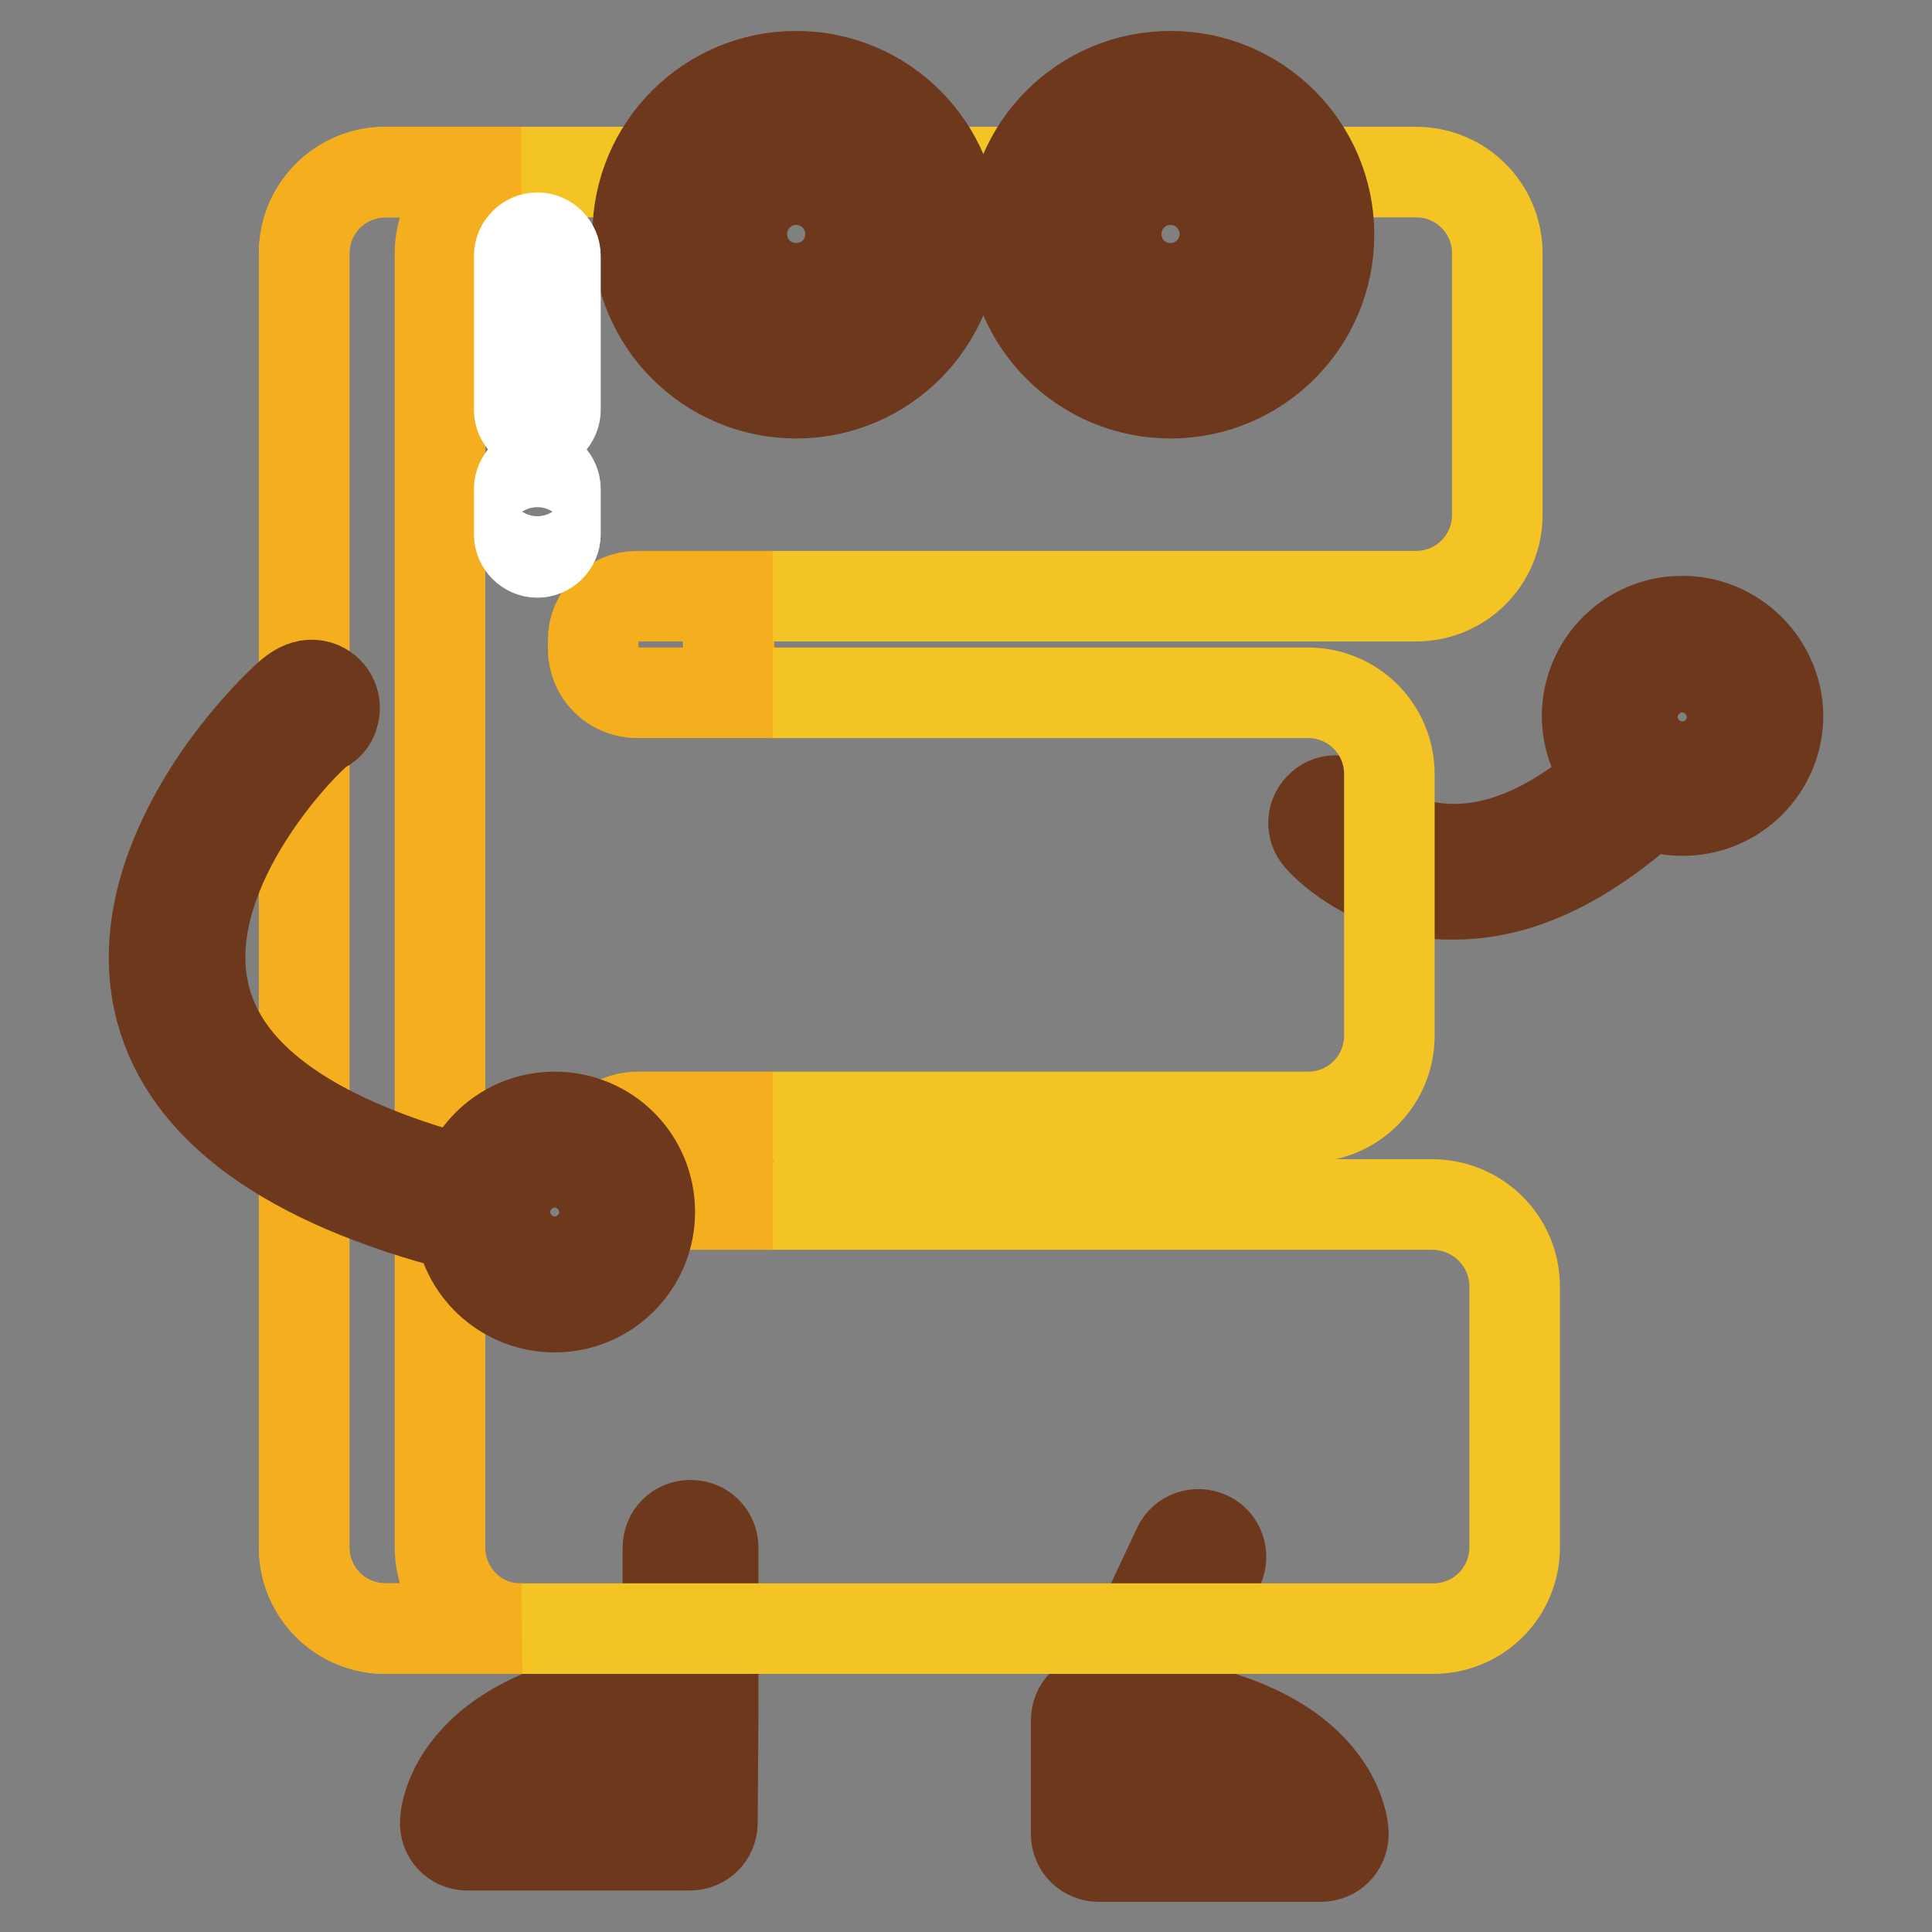 <?xml version="1.0" encoding="utf-8"?>
<!-- Svg Vector Icons : http://www.onlinewebfonts.com/icon -->
<!DOCTYPE svg PUBLIC "-//W3C//DTD SVG 1.1//EN" "http://www.w3.org/Graphics/SVG/1.1/DTD/svg11.dtd">
<svg version="1.1" xmlns="http://www.w3.org/2000/svg" xmlns:xlink="http://www.w3.org/1999/xlink" x="0px" y="0px" viewBox="0 0 256 256" enable-background="new 0 0 256 256" xml:space="preserve">
<rect x="0" y="0" width="256" height="256" fill="#808080" stroke="none"/>
<g> <path stroke-width="12" fill-opacity="0" stroke="#ffffff"  d="M211.9,95.9c0,5.3,4.3,9.6,9.6,9.6c5.3,0,9.6-4.3,9.6-9.6c0-5.3-4.3-9.6-9.6-9.6 C216.2,86.3,211.9,90.6,211.9,95.9z"/> <path stroke-width="12" fill-opacity="0" stroke="#6e381c"  d="M222.9,82.3c-7,0-12.6,5.7-12.6,12.6c0,3.1,1.2,6,3.1,8.2c-7.6,6.6-14.8,9.7-21.6,9.4 c-7.8-0.3-12.3-5.2-12.5-5.4c-1.1-1.2-3-1.4-4.2-0.3c-1.3,1.1-1.4,3-0.3,4.2c0.2,0.3,6.2,7,16.6,7.5c0.4,0,0.8,0,1.3,0 c8.4,0,17-4,25.8-11.9c1.4,0.6,3,0.8,4.5,0.8c7,0,12.6-5.7,12.6-12.6C235.5,88,229.9,82.3,222.9,82.3L222.9,82.3z M222.9,101.6 c-3.6,0-6.6-3-6.6-6.6c0-3.6,3-6.6,6.6-6.6c3.6,0,6.6,3,6.6,6.6C229.5,98.6,226.6,101.6,222.9,101.6z"/> <path stroke-width="12" fill-opacity="0" stroke="#f4c324"  d="M145.6,228v15H175C175,243,174.4,229.2,145.6,228z"/> <path stroke-width="12" fill-opacity="0" stroke="#6e381c"  d="M153,225.6l8.5-18c0.7-1.5,0.1-3.3-1.4-4c-1.5-0.7-3.3-0.1-4,1.4l-9.4,20c-0.3,0-0.6,0-1,0 c-0.8,0-1.6,0.3-2.2,0.8c-0.6,0.6-0.9,1.3-0.9,2.2v15c0,1.7,1.3,3,3,3H175c1.7,0,3-1.3,3-3c0,0,0-0.1,0-0.1 C178,242.2,177.1,228.9,153,225.6z M148.6,240v-8.8c11.4,0.9,17.2,4,20,6.6c0.9,0.8,1.5,1.6,2,2.3H148.6z"/> <path stroke-width="12" fill-opacity="0" stroke="#f4c324"  d="M91.5,226.5v15H62C62,241.5,62.6,227.7,91.5,226.5z"/> <path stroke-width="12" fill-opacity="0" stroke="#6e381c"  d="M94.5,226.4v-21.3c0-1.7-1.3-3-3-3c-1.7,0-3,1.3-3,3v18.5C60,225.8,59,240.7,59,241.4 c-0.1,1.7,1.2,3.1,2.9,3.1c0,0,0.1,0,0.1,0h29.4c1.7,0,3-1.3,3-3L94.5,226.4C94.5,226.5,94.5,226.5,94.5,226.4z M66.4,238.5 c2.2-3.1,7.8-7.7,22.1-8.8v0.1c0,0,0,0,0,0v8.7H66.4L66.4,238.5z"/> <path stroke-width="12" fill-opacity="0" stroke="#f4c324"  d="M200.7,170.5V205c0,6-4.8,10.8-10.8,10.8H51.1c-6,0-10.8-4.8-10.8-10.8V33.6c0-6,4.8-10.8,10.8-10.8h136.5 c6,0,10.8,4.8,10.8,10.8v34.6c0,6-4.8,10.8-10.8,10.8h-85.3c-3.2,0-5.8,2.6-5.8,5.8V86c0,3.2,2.6,5.8,5.8,5.8h71 c6,0,10.8,4.8,10.8,10.8v34.6c0,6-4.8,10.8-10.8,10.8h-71c-3.2,0-5.8,2.6-5.8,5.8c0,3.2,2.6,5.8,5.8,5.8h87.6 C195.9,159.7,200.7,164.5,200.7,170.5L200.7,170.5z"/> <path stroke-width="12" fill-opacity="0" stroke="#f5af1e"  d="M58.3,205V33.6c0-6,4.8-10.8,10.8-10.8h-18c-6,0-10.8,4.8-10.8,10.8V205c0,6,4.8,10.8,10.8,10.8h18 C63.1,215.9,58.3,211,58.3,205z M78.6,84.8V86c0,3.2,2.6,5.8,5.8,5.8h18c-3.2,0-5.8-2.6-5.8-5.8v-1.2c0-3.2,2.6-5.8,5.8-5.8h-18 C81.2,79,78.6,81.6,78.6,84.8z M78.6,153.8c0,3.2,2.6,5.8,5.8,5.8h18c-3.2,0-5.8-2.6-5.8-5.8c0-3.2,2.6-5.8,5.8-5.8h-18 C81.2,148,78.6,150.6,78.6,153.8z"/> <path stroke-width="12" fill-opacity="0" stroke="#ffffff"  d="M87.5,31c0,10,8.1,18,18,18c10,0,18-8.1,18-18l0,0c0-10-8.1-18-18-18C95.6,13,87.5,21.1,87.5,31L87.5,31z" /> <path stroke-width="12" fill-opacity="0" stroke="#6e381c"  d="M105.5,52.1c-11.6,0-21-9.4-21-21s9.4-21,21-21c11.6,0,21,9.4,21,21S117.1,52.1,105.5,52.1z M105.5,16 c-8.3,0-15,6.7-15,15s6.7,15,15,15c8.3,0,15-6.7,15-15S113.8,16,105.5,16z"/> <path stroke-width="12" fill-opacity="0" stroke="#6e381c"  d="M100.7,31c0,2.7,2.2,4.8,4.8,4.8c2.7,0,4.8-2.2,4.8-4.8s-2.2-4.8-4.8-4.8C102.9,26.2,100.7,28.4,100.7,31z" /> <path stroke-width="12" fill-opacity="0" stroke="#ffffff"  d="M137.1,31c0,10,8.1,18,18,18c10,0,18-8.1,18-18l0,0c0-10-8.1-18-18-18C145.1,13,137.1,21.1,137.1,31 L137.1,31z"/> <path stroke-width="12" fill-opacity="0" stroke="#6e381c"  d="M155.1,52.1c-11.6,0-21-9.4-21-21s9.4-21,21-21c11.6,0,21,9.4,21,21S166.7,52.1,155.1,52.1z M155.1,16 c-8.3,0-15,6.7-15,15s6.7,15,15,15c8.3,0,15-6.7,15-15S163.4,16,155.1,16z"/> <path stroke-width="12" fill-opacity="0" stroke="#6e381c"  d="M150.3,31c0,2.7,2.2,4.8,4.8,4.8c2.7,0,4.8-2.2,4.8-4.8s-2.2-4.8-4.8-4.8C152.4,26.2,150.3,28.4,150.3,31z" /> <path stroke-width="12" fill-opacity="0" stroke="#ffffff"  d="M63.9,160.6c0,5.3,4.3,9.6,9.6,9.6s9.6-4.3,9.6-9.6c0-5.3-4.3-9.6-9.6-9.6S63.9,155.3,63.9,160.6z"/> <path stroke-width="12" fill-opacity="0" stroke="#6e381c"  d="M73.5,148c-5.5,0-10.2,3.5-11.9,8.5c-21.2-5.7-32.9-14.4-34.8-26.1c-2.6-15.8,13.3-32,15.7-33.8 c0.8-0.3,1.5-1,1.7-1.9c0.5-1.6-0.4-3.3-2-3.8c-2-0.6-3.6,0.9-5.1,2.4c-3.3,3.2-8.2,8.9-11.7,15.6c-4.7,8.9-6.1,17.3-4.1,24.9 c3.5,13.1,16.8,22.8,39.7,28.7c0.9,6.1,6.2,10.7,12.5,10.7c7,0,12.6-5.7,12.6-12.6C86.1,153.6,80.5,148,73.5,148z M73.5,167.2 c-3.6,0-6.6-3-6.6-6.6c0-3.6,3-6.6,6.6-6.6c3.6,0,6.6,3,6.6,6.6C80.1,164.2,77.1,167.2,73.5,167.2z"/> <path stroke-width="12" fill-opacity="0" stroke="#ffffff"  d="M71.2,56.7L71.2,56.7c-1.3,0-2.4-1.1-2.4-2.4l0,0l0-20.4c0-1.3,1.1-2.4,2.4-2.4h0c1.3,0,2.4,1.1,2.4,2.4 l0,0l0,20.4C73.6,55.6,72.5,56.7,71.2,56.7z M71.2,73.2L71.2,73.2c-1.3,0-2.4-1.1-2.4-2.4l0,0l0-6c0-1.3,1.1-2.4,2.4-2.4h0 c1.3,0,2.4,1.1,2.4,2.4l0,0l0,6C73.6,72.1,72.5,73.2,71.2,73.2z"/></g>
</svg>